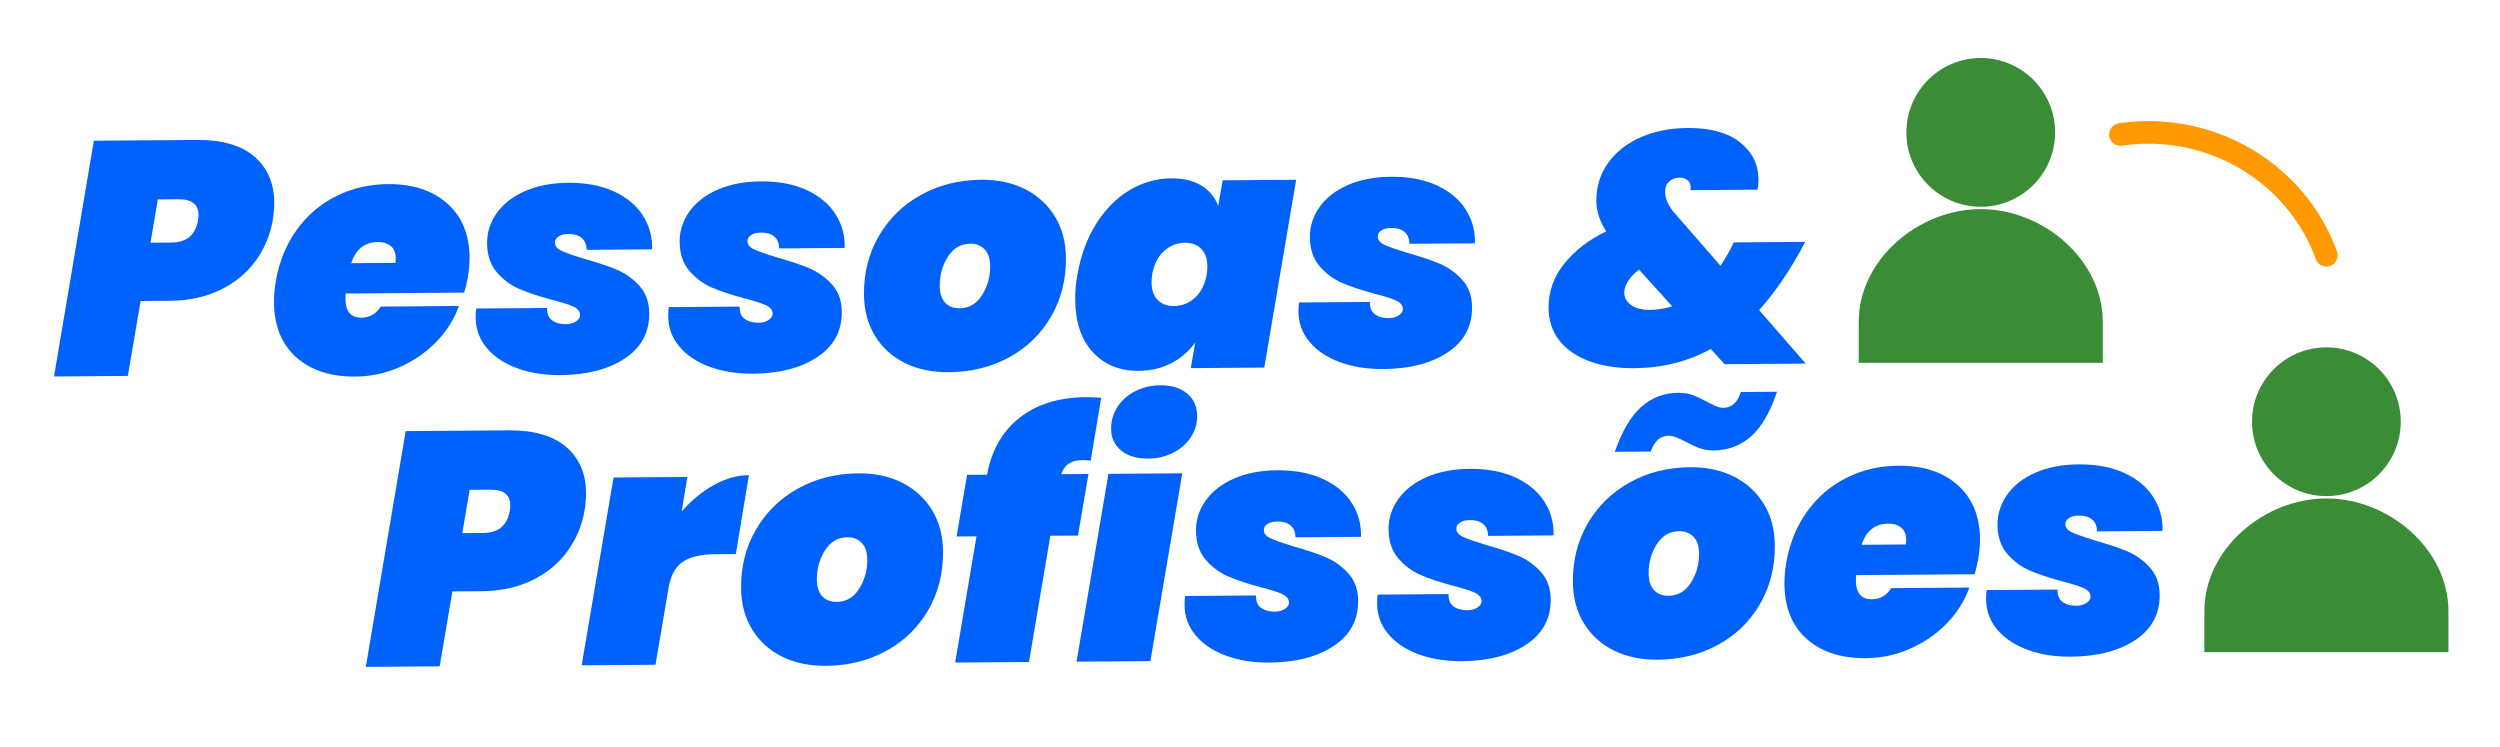 <svg version="1.1" xmlns="http://www.w3.org/2000/svg" xmlns:xlink="http://www.w3.org/1999/xlink" x="0px" y="0px"
  width="272.603px" height="81.507px" viewBox="0 0 272.603 81.507" enable-background="new 0 0 272.603 81.507"
  xml:space="preserve">
  <g>
    <path fill="#3B8C37" d="M207.874,14.436c0,4.479,3.631,8.111,8.11,8.111s8.109-3.633,8.109-8.111c0-4.479-3.63-8.11-8.109-8.11
		S207.874,9.957,207.874,14.436" />
    <path fill="#3B8C37" d="M202.677,39.558v-4.457c0-6.794,6.513-12.301,13.307-12.301c6.793,0,13.306,5.507,13.306,12.301v4.457
		H202.677z" />
    <path fill="#3B8C37" d="M245.563,45.986c0,4.48,3.632,8.11,8.11,8.11c4.479,0,8.109-3.63,8.109-8.11
		c0-4.479-3.63-8.109-8.109-8.109C249.195,37.876,245.563,41.507,245.563,45.986" />
    <path fill="#3B8C37" d="M240.367,71.109v-4.457c0-6.795,6.513-12.301,13.307-12.301c6.793,0,13.306,5.506,13.306,12.301v4.457
		H240.367z" />
    <path fill="none" stroke="#FF9900" stroke-width="2.462" stroke-linecap="round" stroke-miterlimit="10" d="M231.214,14.664
		c7.648-1.138,15.296,2.068,19.767,8.147c1.107,1.506,2.021,3.188,2.692,5.023" />
  </g>
  <g>
    <path fill="#0162FB" d="M27.884,28.431c-0.957,1.325-2.236,2.381-3.839,3.166s-3.443,1.186-5.522,1.201l-3.191,0.023l-1.391,8.171
		l-8.051,0.06l4.344-25.709l11.243-0.083c2.731-0.02,4.815,0.581,6.251,1.804c1.437,1.223,2.161,2.91,2.178,5.061
		c0.004,0.532-0.053,1.162-0.167,1.887C29.46,25.633,28.841,27.106,27.884,28.431z M21.579,24.07
		c0.046-0.29,0.068-0.496,0.067-0.617c-0.009-1.16-0.727-1.736-2.152-1.726l-2.285,0.017l-0.799,4.721l2.285-0.017
		C20.338,26.437,21.3,25.645,21.579,24.07z" />
    <path fill="#0162FB" d="M48.764,22.184c1.606,1.428,2.419,3.386,2.437,5.876c0.006,0.702-0.063,1.452-0.201,2.25
		c-0.164,0.799-0.293,1.333-0.388,1.599l-12.91,0.095c-0.023,0.145-0.034,0.351-0.032,0.617c0.01,1.354,0.596,2.027,1.756,2.019
		c0.895-0.007,1.593-0.411,2.095-1.213l8.522-0.063c-0.521,1.455-1.346,2.761-2.473,3.917c-1.129,1.157-2.458,2.073-3.988,2.75
		c-1.53,0.676-3.142,1.021-4.834,1.032c-2.708,0.021-4.859-0.683-6.453-2.11c-1.593-1.426-2.4-3.421-2.419-5.985
		c-0.005-0.749,0.062-1.524,0.201-2.323c0.37-2.13,1.131-3.991,2.28-5.583c1.147-1.591,2.583-2.818,4.305-3.676
		c1.723-0.859,3.601-1.295,5.631-1.31C45,20.055,47.158,20.758,48.764,22.184z M43.149,28.119c-0.004-0.58-0.188-1.014-0.553-1.302
		c-0.365-0.287-0.826-0.428-1.382-0.424c-1.451,0.011-2.424,0.779-2.92,2.306l4.823-0.035C43.14,28.543,43.151,28.361,43.149,28.119
		z" />
    <path fill="#0162FB" d="M56.35,40.136c-1.395-0.521-2.488-1.258-3.28-2.207c-0.793-0.949-1.194-2.04-1.203-3.273
		c-0.003-0.459,0.018-0.798,0.064-1.016l7.725-0.057c-0.02,0.604,0.158,1.05,0.537,1.338c0.376,0.287,0.891,0.429,1.544,0.424
		c0.411-0.003,0.767-0.103,1.067-0.298s0.45-0.426,0.448-0.692c-0.002-0.386-0.247-0.693-0.731-0.92
		c-0.486-0.226-1.286-0.48-2.399-0.762c-1.405-0.376-2.575-0.766-3.509-1.171c-0.934-0.403-1.749-1.008-2.443-1.813
		c-0.695-0.804-1.048-1.86-1.058-3.166c-0.009-1.208,0.353-2.317,1.082-3.327c0.729-1.008,1.765-1.802,3.102-2.38
		c1.338-0.576,2.89-0.872,4.654-0.885c1.935-0.014,3.598,0.299,4.992,0.941c1.396,0.643,2.447,1.518,3.157,2.625
		c0.709,1.107,1.045,2.338,1.006,3.692l-7.144,0.053c-0.004-0.556-0.176-0.983-0.517-1.284c-0.341-0.299-0.838-0.447-1.49-0.442
		c-0.411,0.003-0.755,0.09-1.031,0.261c-0.277,0.171-0.415,0.402-0.413,0.692c0.003,0.363,0.247,0.657,0.732,0.883
		c0.484,0.227,1.31,0.517,2.473,0.87c1.429,0.401,2.609,0.797,3.543,1.189c0.934,0.393,1.755,0.979,2.462,1.759
		c0.707,0.781,1.064,1.776,1.073,2.985c0.016,2.104-0.873,3.748-2.666,4.934c-1.792,1.187-4.126,1.789-7.003,1.811
		C59.335,40.912,57.744,40.658,56.35,40.136z" />
    <path fill="#0162FB" d="M77.347,39.982c-1.395-0.521-2.488-1.258-3.28-2.207c-0.793-0.949-1.194-2.04-1.203-3.273
		c-0.003-0.459,0.018-0.798,0.064-1.016l7.725-0.057c-0.02,0.605,0.158,1.05,0.537,1.338c0.376,0.287,0.891,0.429,1.544,0.424
		c0.411-0.003,0.767-0.103,1.067-0.298s0.45-0.426,0.448-0.692c-0.002-0.386-0.247-0.693-0.731-0.92
		c-0.486-0.226-1.286-0.48-2.399-0.762c-1.405-0.376-2.575-0.766-3.509-1.171c-0.934-0.403-1.749-1.008-2.443-1.813
		c-0.695-0.804-1.048-1.86-1.058-3.166c-0.009-1.208,0.353-2.317,1.082-3.327c0.729-1.008,1.765-1.802,3.102-2.38
		c1.338-0.576,2.89-0.872,4.654-0.885c1.935-0.014,3.598,0.299,4.993,0.941c1.396,0.643,2.447,1.518,3.157,2.625
		c0.709,1.107,1.045,2.338,1.006,3.692l-7.145,0.053c-0.004-0.556-0.176-0.983-0.517-1.284c-0.341-0.299-0.838-0.447-1.49-0.442
		c-0.411,0.003-0.755,0.09-1.031,0.261c-0.277,0.171-0.415,0.401-0.413,0.691c0.003,0.363,0.247,0.658,0.732,0.884
		c0.484,0.227,1.31,0.517,2.473,0.87c1.429,0.401,2.61,0.797,3.544,1.189c0.934,0.393,1.755,0.979,2.462,1.759
		c0.707,0.781,1.064,1.775,1.073,2.985c0.016,2.104-0.873,3.748-2.666,4.934c-1.792,1.187-4.127,1.789-7.004,1.811
		C80.333,40.757,78.741,40.503,77.347,39.982z" />
    <path fill="#0162FB" d="M98.651,39.571c-1.384-0.69-2.467-1.68-3.25-2.968c-0.783-1.287-1.181-2.79-1.193-4.506
		c-0.018-2.369,0.529-4.501,1.64-6.396c1.11-1.894,2.64-3.38,4.591-4.458c1.95-1.078,4.135-1.625,6.553-1.643
		c1.813-0.013,3.411,0.331,4.795,1.033c1.383,0.704,2.466,1.699,3.25,2.987c0.782,1.288,1.181,2.791,1.193,4.506
		c0.017,2.37-0.524,4.501-1.621,6.395c-1.099,1.894-2.623,3.375-4.573,4.44c-1.951,1.065-4.147,1.608-6.589,1.626
		C101.632,40.601,100.034,40.262,98.651,39.571z M107.083,32.183c0.596-0.947,0.892-2.001,0.883-3.162
		c-0.006-0.821-0.21-1.436-0.612-1.845c-0.401-0.407-0.918-0.609-1.546-0.604c-1.04,0.007-1.858,0.485-2.455,1.432
		c-0.599,0.948-0.893,2.001-0.884,3.162c0.006,0.822,0.203,1.438,0.594,1.846c0.39,0.409,0.911,0.61,1.563,0.605
		C105.666,33.608,106.485,33.13,107.083,32.183z" />
    <path fill="#0162FB" d="M119.539,24.385c1.004-1.592,2.215-2.81,3.636-3.654c1.42-0.845,2.929-1.272,4.524-1.284
		c1.329-0.01,2.432,0.254,3.305,0.791c0.874,0.538,1.484,1.277,1.83,2.217l0.487-2.794l8.015-0.059l-3.476,20.479l-8.015,0.06
		l0.487-2.797c-0.67,0.948-1.536,1.698-2.596,2.25c-1.059,0.552-2.254,0.833-3.583,0.843c-2.056,0.015-3.718-0.663-4.984-2.031
		c-1.268-1.369-1.91-3.274-1.928-5.717c-0.007-0.918,0.07-1.813,0.234-2.686C117.846,27.849,118.534,25.976,119.539,24.385z
		 M131.648,29.028c-0.006-0.821-0.228-1.455-0.665-1.899c-0.439-0.443-1.033-0.664-1.782-0.658c-0.87,0.006-1.636,0.314-2.296,0.924
		c-0.661,0.609-1.084,1.458-1.269,2.548c-0.048,0.218-0.069,0.508-0.067,0.872c0.006,0.822,0.229,1.454,0.668,1.898
		c0.438,0.445,1.032,0.663,1.782,0.658c0.87-0.006,1.634-0.314,2.296-0.923c0.659-0.609,1.082-1.459,1.268-2.548
		C131.628,29.682,131.651,29.391,131.648,29.028z" />
    <path fill="#0162FB" d="M146.07,39.477c-1.395-0.521-2.488-1.258-3.28-2.207c-0.793-0.949-1.194-2.04-1.203-3.273
		c-0.003-0.459,0.018-0.798,0.064-1.016l7.725-0.057c-0.02,0.604,0.158,1.05,0.537,1.337c0.376,0.288,0.891,0.43,1.544,0.425
		c0.411-0.003,0.767-0.103,1.067-0.298c0.301-0.196,0.45-0.427,0.448-0.693c-0.002-0.385-0.247-0.692-0.731-0.919
		c-0.486-0.226-1.286-0.479-2.399-0.762c-1.405-0.376-2.575-0.766-3.509-1.171c-0.934-0.403-1.749-1.008-2.443-1.813
		c-0.695-0.805-1.048-1.861-1.058-3.167c-0.009-1.208,0.353-2.317,1.082-3.326c0.729-1.008,1.765-1.802,3.102-2.38
		c1.338-0.577,2.89-0.872,4.654-0.885c1.935-0.015,3.598,0.298,4.993,0.94c1.396,0.644,2.447,1.519,3.157,2.625
		c0.709,1.107,1.045,2.338,1.006,3.692l-7.145,0.052c-0.004-0.556-0.176-0.983-0.517-1.283c-0.341-0.299-0.838-0.447-1.49-0.442
		c-0.411,0.003-0.755,0.09-1.031,0.262c-0.277,0.171-0.415,0.401-0.413,0.691c0.003,0.363,0.247,0.657,0.732,0.883
		c0.484,0.227,1.31,0.517,2.473,0.871c1.429,0.4,2.61,0.797,3.544,1.189c0.934,0.393,1.755,0.979,2.462,1.759
		c0.707,0.781,1.064,1.775,1.073,2.984c0.016,2.104-0.873,3.748-2.666,4.935c-1.792,1.186-4.127,1.789-7.004,1.811
		C149.055,40.252,147.463,39.999,146.07,39.477z" />
    <path fill="#0162FB"
      d="M191.815,33.809l5.084,5.838l-8.849,0.065l-1.499-1.657c-2.505,1.373-5.293,2.069-8.363,2.092
		c-1.886,0.014-3.532-0.246-4.938-0.779s-2.488-1.293-3.244-2.279c-0.757-0.985-1.14-2.144-1.149-3.474
		c-0.014-1.789,0.549-3.401,1.687-4.836c1.139-1.434,2.671-2.618,4.599-3.551c-0.709-1.107-1.068-2.204-1.076-3.293
		c-0.012-1.571,0.414-2.958,1.275-4.161c0.861-1.203,2.045-2.136,3.552-2.801c1.506-0.663,3.203-1.002,5.089-1.016
		c2.489-0.019,4.403,0.499,5.741,1.553c1.338,1.054,2.013,2.403,2.024,4.046c0.003,0.339-0.03,0.713-0.101,1.125l-7.325,0.054
		c0.022-0.072,0.034-0.182,0.033-0.326c-0.002-0.338-0.125-0.598-0.368-0.778c-0.243-0.179-0.522-0.268-0.837-0.265
		c-0.435,0.003-0.809,0.139-1.121,0.407c-0.313,0.269-0.467,0.657-0.463,1.165c0.006,0.773,0.387,1.581,1.143,2.421l4.901,5.622
		c0.478-0.729,0.908-1.469,1.289-2.222l0.143-0.327l7.797-0.058l-0.501,0.946C194.906,29.894,193.398,32.056,191.815,33.809z
		 M182.346,33.407l-3.62-3.999c-0.506,0.366-0.901,0.774-1.188,1.224c-0.287,0.45-0.43,0.88-0.427,1.291
		c0.004,0.532,0.249,0.978,0.736,1.336c0.485,0.359,1.177,0.535,2.071,0.528C180.693,33.782,181.501,33.656,182.346,33.407z" />
  </g>
  <g>
    <path fill="#0162FB" d="M61.884,60.096c-0.957,1.326-2.236,2.381-3.839,3.166s-3.443,1.186-5.522,1.201l-3.191,0.023l-1.391,8.171
		l-8.051,0.06l4.344-25.709l11.243-0.083c2.731-0.02,4.815,0.581,6.251,1.804c1.437,1.223,2.161,2.91,2.178,5.061
		c0.004,0.532-0.053,1.162-0.167,1.887C63.46,57.299,62.841,58.772,61.884,60.096z M55.579,55.737
		c0.046-0.291,0.068-0.496,0.067-0.617c-0.009-1.16-0.727-1.736-2.152-1.726l-2.285,0.017l-0.799,4.721l2.285-0.016
		C54.338,58.103,55.3,57.311,55.579,55.737z" />
    <path fill="#0162FB" d="M77.806,52.908c1.288-0.722,2.573-1.088,3.855-1.098l-1.425,8.606l-2.285,0.016
		c-1.523,0.012-2.688,0.285-3.493,0.824c-0.807,0.538-1.326,1.484-1.557,2.84l-1.426,8.389l-8.05,0.059l3.477-20.479l8.05-0.059
		l-0.625,3.775C75.358,54.588,76.518,53.63,77.806,52.908z" />
    <path fill="#0162FB" d="M85.252,71.585c-1.385-0.69-2.468-1.68-3.251-2.969c-0.783-1.287-1.181-2.789-1.193-4.506
		c-0.018-2.369,0.529-4.501,1.64-6.396s2.641-3.381,4.592-4.459c1.95-1.077,4.135-1.625,6.553-1.642
		c1.813-0.014,3.411,0.33,4.795,1.033c1.383,0.704,2.465,1.699,3.249,2.987c0.782,1.287,1.181,2.79,1.193,4.506
		c0.017,2.37-0.524,4.501-1.621,6.396c-1.099,1.894-2.622,3.375-4.572,4.439c-1.951,1.066-4.147,1.609-6.589,1.627
		C88.234,72.616,86.635,72.277,85.252,71.585z M93.685,64.198c0.596-0.947,0.892-2.002,0.883-3.162
		c-0.006-0.822-0.21-1.437-0.612-1.846c-0.401-0.407-0.918-0.609-1.546-0.605c-1.04,0.008-1.858,0.486-2.455,1.433
		c-0.599,0.948-0.893,2.002-0.884,3.162c0.006,0.822,0.203,1.438,0.594,1.845c0.39,0.41,0.911,0.611,1.563,0.606
		C92.267,65.623,93.086,65.145,93.685,64.198z" />
    <path fill="#0162FB" d="M118.061,50.165c-0.629,0.005-1.13,0.129-1.502,0.374c-0.373,0.245-0.654,0.634-0.844,1.167l2.974-0.022
		l-1.147,6.717l-3.011,0.021l-2.328,13.763l-8.051,0.06l2.328-13.764l-2.176,0.017l1.147-6.717l2.176-0.016
		c0.488-2.664,1.67-4.733,3.545-6.21c1.875-1.477,4.288-2.226,7.237-2.248c0.339-0.002,0.895,0.018,1.669,0.06l-1.146,6.863
		C118.497,50.186,118.206,50.164,118.061,50.165z" />
    <path fill="#0162FB" d="M128.917,51.608l-3.477,20.48l-8.051,0.059l3.477-20.479L128.917,51.608z M122.243,49.118
		c-0.718-0.598-1.08-1.382-1.087-2.35c-0.006-0.846,0.218-1.633,0.672-2.362c0.454-0.728,1.096-1.307,1.927-1.737
		c0.832-0.429,1.755-0.648,2.77-0.655c1.233-0.009,2.209,0.292,2.927,0.903c0.718,0.612,1.08,1.413,1.088,2.404
		c0.006,0.847-0.218,1.622-0.672,2.326c-0.455,0.705-1.092,1.272-1.909,1.701c-0.819,0.429-1.737,0.647-2.753,0.655
		C123.948,50.013,122.959,49.717,122.243,49.118z" />
    <path fill="#0162FB" d="M133.649,71.484c-1.394-0.521-2.487-1.257-3.279-2.207c-0.793-0.949-1.194-2.04-1.203-3.273
		c-0.003-0.459,0.018-0.798,0.064-1.016l7.724-0.058c-0.02,0.605,0.158,1.052,0.537,1.339c0.376,0.287,0.891,0.429,1.544,0.424
		c0.411-0.003,0.767-0.103,1.067-0.298s0.45-0.426,0.448-0.692c-0.002-0.386-0.247-0.692-0.731-0.92
		c-0.486-0.226-1.286-0.479-2.399-0.762c-1.405-0.376-2.575-0.767-3.509-1.171s-1.748-1.008-2.442-1.813
		c-0.695-0.805-1.048-1.86-1.058-3.167c-0.009-1.207,0.353-2.316,1.082-3.326c0.729-1.008,1.764-1.802,3.101-2.38
		c1.338-0.576,2.89-0.872,4.654-0.885c1.935-0.014,3.598,0.299,4.993,0.941c1.396,0.643,2.447,1.519,3.157,2.625
		c0.709,1.106,1.045,2.338,1.006,3.691l-7.145,0.053c-0.004-0.556-0.176-0.983-0.517-1.283c-0.341-0.299-0.838-0.447-1.49-0.442
		c-0.411,0.003-0.755,0.091-1.031,0.261c-0.277,0.172-0.415,0.402-0.413,0.692c0.003,0.363,0.247,0.657,0.732,0.884
		c0.484,0.227,1.31,0.516,2.473,0.87c1.429,0.4,2.61,0.797,3.544,1.188c0.934,0.393,1.755,0.979,2.462,1.76
		c0.707,0.781,1.064,1.775,1.073,2.984c0.016,2.104-0.873,3.748-2.666,4.934c-1.792,1.187-4.127,1.789-7.004,1.811
		C136.634,72.26,135.042,72.005,133.649,71.484z" />
    <path fill="#0162FB" d="M154.648,71.33c-1.395-0.521-2.488-1.257-3.28-2.207c-0.793-0.949-1.194-2.04-1.203-3.273
		c-0.003-0.459,0.018-0.798,0.064-1.016l7.725-0.058c-0.02,0.605,0.158,1.051,0.537,1.339c0.376,0.287,0.891,0.429,1.544,0.424
		c0.411-0.003,0.767-0.103,1.067-0.298s0.45-0.426,0.448-0.692c-0.002-0.386-0.247-0.692-0.731-0.92
		c-0.486-0.226-1.286-0.479-2.399-0.762c-1.405-0.376-2.575-0.767-3.509-1.171s-1.749-1.008-2.443-1.814
		c-0.695-0.804-1.048-1.859-1.058-3.166c-0.009-1.207,0.353-2.316,1.082-3.326c0.729-1.008,1.765-1.802,3.102-2.38
		c1.338-0.576,2.89-0.872,4.654-0.885c1.935-0.014,3.598,0.299,4.992,0.941c1.396,0.643,2.447,1.519,3.157,2.625
		c0.709,1.106,1.045,2.338,1.006,3.691l-7.144,0.053c-0.004-0.556-0.176-0.983-0.517-1.283s-0.838-0.447-1.49-0.442
		c-0.411,0.003-0.755,0.091-1.031,0.261c-0.277,0.172-0.415,0.402-0.413,0.692c0.003,0.363,0.247,0.657,0.732,0.884
		c0.484,0.227,1.31,0.516,2.473,0.87c1.429,0.4,2.61,0.797,3.543,1.188c0.934,0.393,1.755,0.979,2.462,1.76
		c0.707,0.781,1.064,1.775,1.073,2.984c0.016,2.104-0.873,3.748-2.666,4.934c-1.791,1.187-4.126,1.789-7.003,1.811
		C157.633,72.105,156.042,71.851,154.648,71.33z" />
    <path fill="#0162FB" d="M175.952,70.919c-1.385-0.691-2.468-1.681-3.251-2.969c-0.783-1.287-1.181-2.789-1.193-4.507
		c-0.018-2.369,0.529-4.5,1.64-6.396c1.11-1.894,2.641-3.38,4.592-4.458c1.95-1.078,4.135-1.625,6.553-1.643
		c1.813-0.013,3.411,0.331,4.795,1.033c1.383,0.704,2.466,1.699,3.25,2.987c0.782,1.287,1.181,2.791,1.193,4.506
		c0.017,2.371-0.524,4.502-1.621,6.396c-1.099,1.895-2.623,3.375-4.573,4.44c-1.951,1.066-4.147,1.608-6.589,1.626
		C178.933,71.949,177.334,71.61,175.952,70.919z M178.965,44.367c1.141-1.012,2.485-1.523,4.033-1.535
		c0.58-0.004,1.1,0.077,1.562,0.242c0.46,0.166,0.97,0.404,1.528,0.714c0.461,0.238,0.813,0.411,1.056,0.518
		c0.242,0.107,0.508,0.159,0.799,0.157c0.894-0.007,1.519-0.579,1.873-1.718l3.953-0.029c-0.758,2.253-1.706,3.881-2.848,4.88
		c-1.142,1-2.485,1.506-4.033,1.517c-0.58,0.004-1.1-0.077-1.561-0.243c-0.461-0.166-0.971-0.404-1.528-0.714
		c-0.486-0.237-0.85-0.405-1.092-0.5c-0.243-0.094-0.509-0.141-0.799-0.139c-0.871,0.006-1.508,0.58-1.91,1.718l-3.916,0.029
		C176.864,47.013,177.825,45.379,178.965,44.367z M184.384,63.53c0.596-0.946,0.892-2,0.883-3.161
		c-0.006-0.821-0.21-1.437-0.612-1.845c-0.401-0.408-0.918-0.61-1.546-0.605c-1.04,0.008-1.858,0.485-2.455,1.432
		c-0.599,0.948-0.893,2.002-0.884,3.162c0.006,0.822,0.203,1.438,0.594,1.846c0.39,0.409,0.911,0.61,1.563,0.605
		C182.966,64.956,183.786,64.478,184.384,63.53z" />
    <path fill="#0162FB" d="M213.463,52.889c1.606,1.428,2.419,3.386,2.437,5.876c0.006,0.702-0.063,1.452-0.201,2.251
		c-0.164,0.799-0.293,1.332-0.388,1.599l-12.91,0.095c-0.023,0.145-0.034,0.352-0.032,0.617c0.01,1.354,0.596,2.026,1.756,2.018
		c0.895-0.007,1.593-0.411,2.095-1.213l8.522-0.063c-0.521,1.455-1.346,2.761-2.473,3.917c-1.129,1.158-2.458,2.074-3.988,2.75
		c-1.53,0.677-3.142,1.021-4.834,1.033c-2.708,0.02-4.859-0.684-6.453-2.111c-1.593-1.426-2.4-3.421-2.419-5.984
		c-0.005-0.749,0.062-1.524,0.201-2.323c0.37-2.129,1.131-3.99,2.28-5.583c1.147-1.592,2.583-2.818,4.305-3.677
		c1.723-0.859,3.601-1.295,5.631-1.31C209.7,50.761,211.857,51.463,213.463,52.889z M207.848,58.825
		c-0.004-0.58-0.188-1.015-0.553-1.302c-0.365-0.288-0.826-0.429-1.382-0.425c-1.451,0.011-2.424,0.779-2.92,2.307l4.823-0.036
		C207.839,59.249,207.85,59.067,207.848,58.825z" />
    <path fill="#0162FB" d="M221.049,70.841c-1.395-0.521-2.488-1.257-3.28-2.206c-0.793-0.949-1.194-2.04-1.203-3.273
		c-0.003-0.459,0.018-0.799,0.064-1.017l7.725-0.057c-0.02,0.604,0.158,1.051,0.537,1.338c0.376,0.287,0.891,0.429,1.544,0.424
		c0.411-0.003,0.767-0.102,1.067-0.298c0.301-0.195,0.45-0.426,0.448-0.692c-0.002-0.386-0.247-0.692-0.731-0.919
		c-0.486-0.227-1.286-0.48-2.399-0.762c-1.405-0.377-2.575-0.768-3.509-1.172s-1.749-1.008-2.443-1.813
		c-0.695-0.805-1.048-1.86-1.058-3.167c-0.009-1.207,0.353-2.316,1.082-3.326c0.729-1.008,1.765-1.802,3.102-2.38
		c1.338-0.576,2.89-0.872,4.654-0.885c1.935-0.014,3.597,0.299,4.992,0.941c1.396,0.643,2.447,1.518,3.157,2.625
		c0.709,1.107,1.045,2.338,1.006,3.691l-7.144,0.053c-0.004-0.556-0.176-0.982-0.517-1.283c-0.341-0.299-0.838-0.447-1.49-0.442
		c-0.411,0.003-0.755,0.091-1.031,0.262c-0.277,0.171-0.415,0.401-0.413,0.691c0.003,0.363,0.247,0.657,0.732,0.884
		c0.484,0.227,1.31,0.516,2.473,0.87c1.429,0.401,2.609,0.798,3.543,1.188c0.934,0.393,1.755,0.979,2.462,1.76
		c0.707,0.781,1.064,1.775,1.073,2.984c0.016,2.104-0.873,3.748-2.666,4.934c-1.792,1.187-4.126,1.79-7.003,1.811
		C224.035,71.618,222.443,71.364,221.049,70.841z" />
  </g>
</svg>
